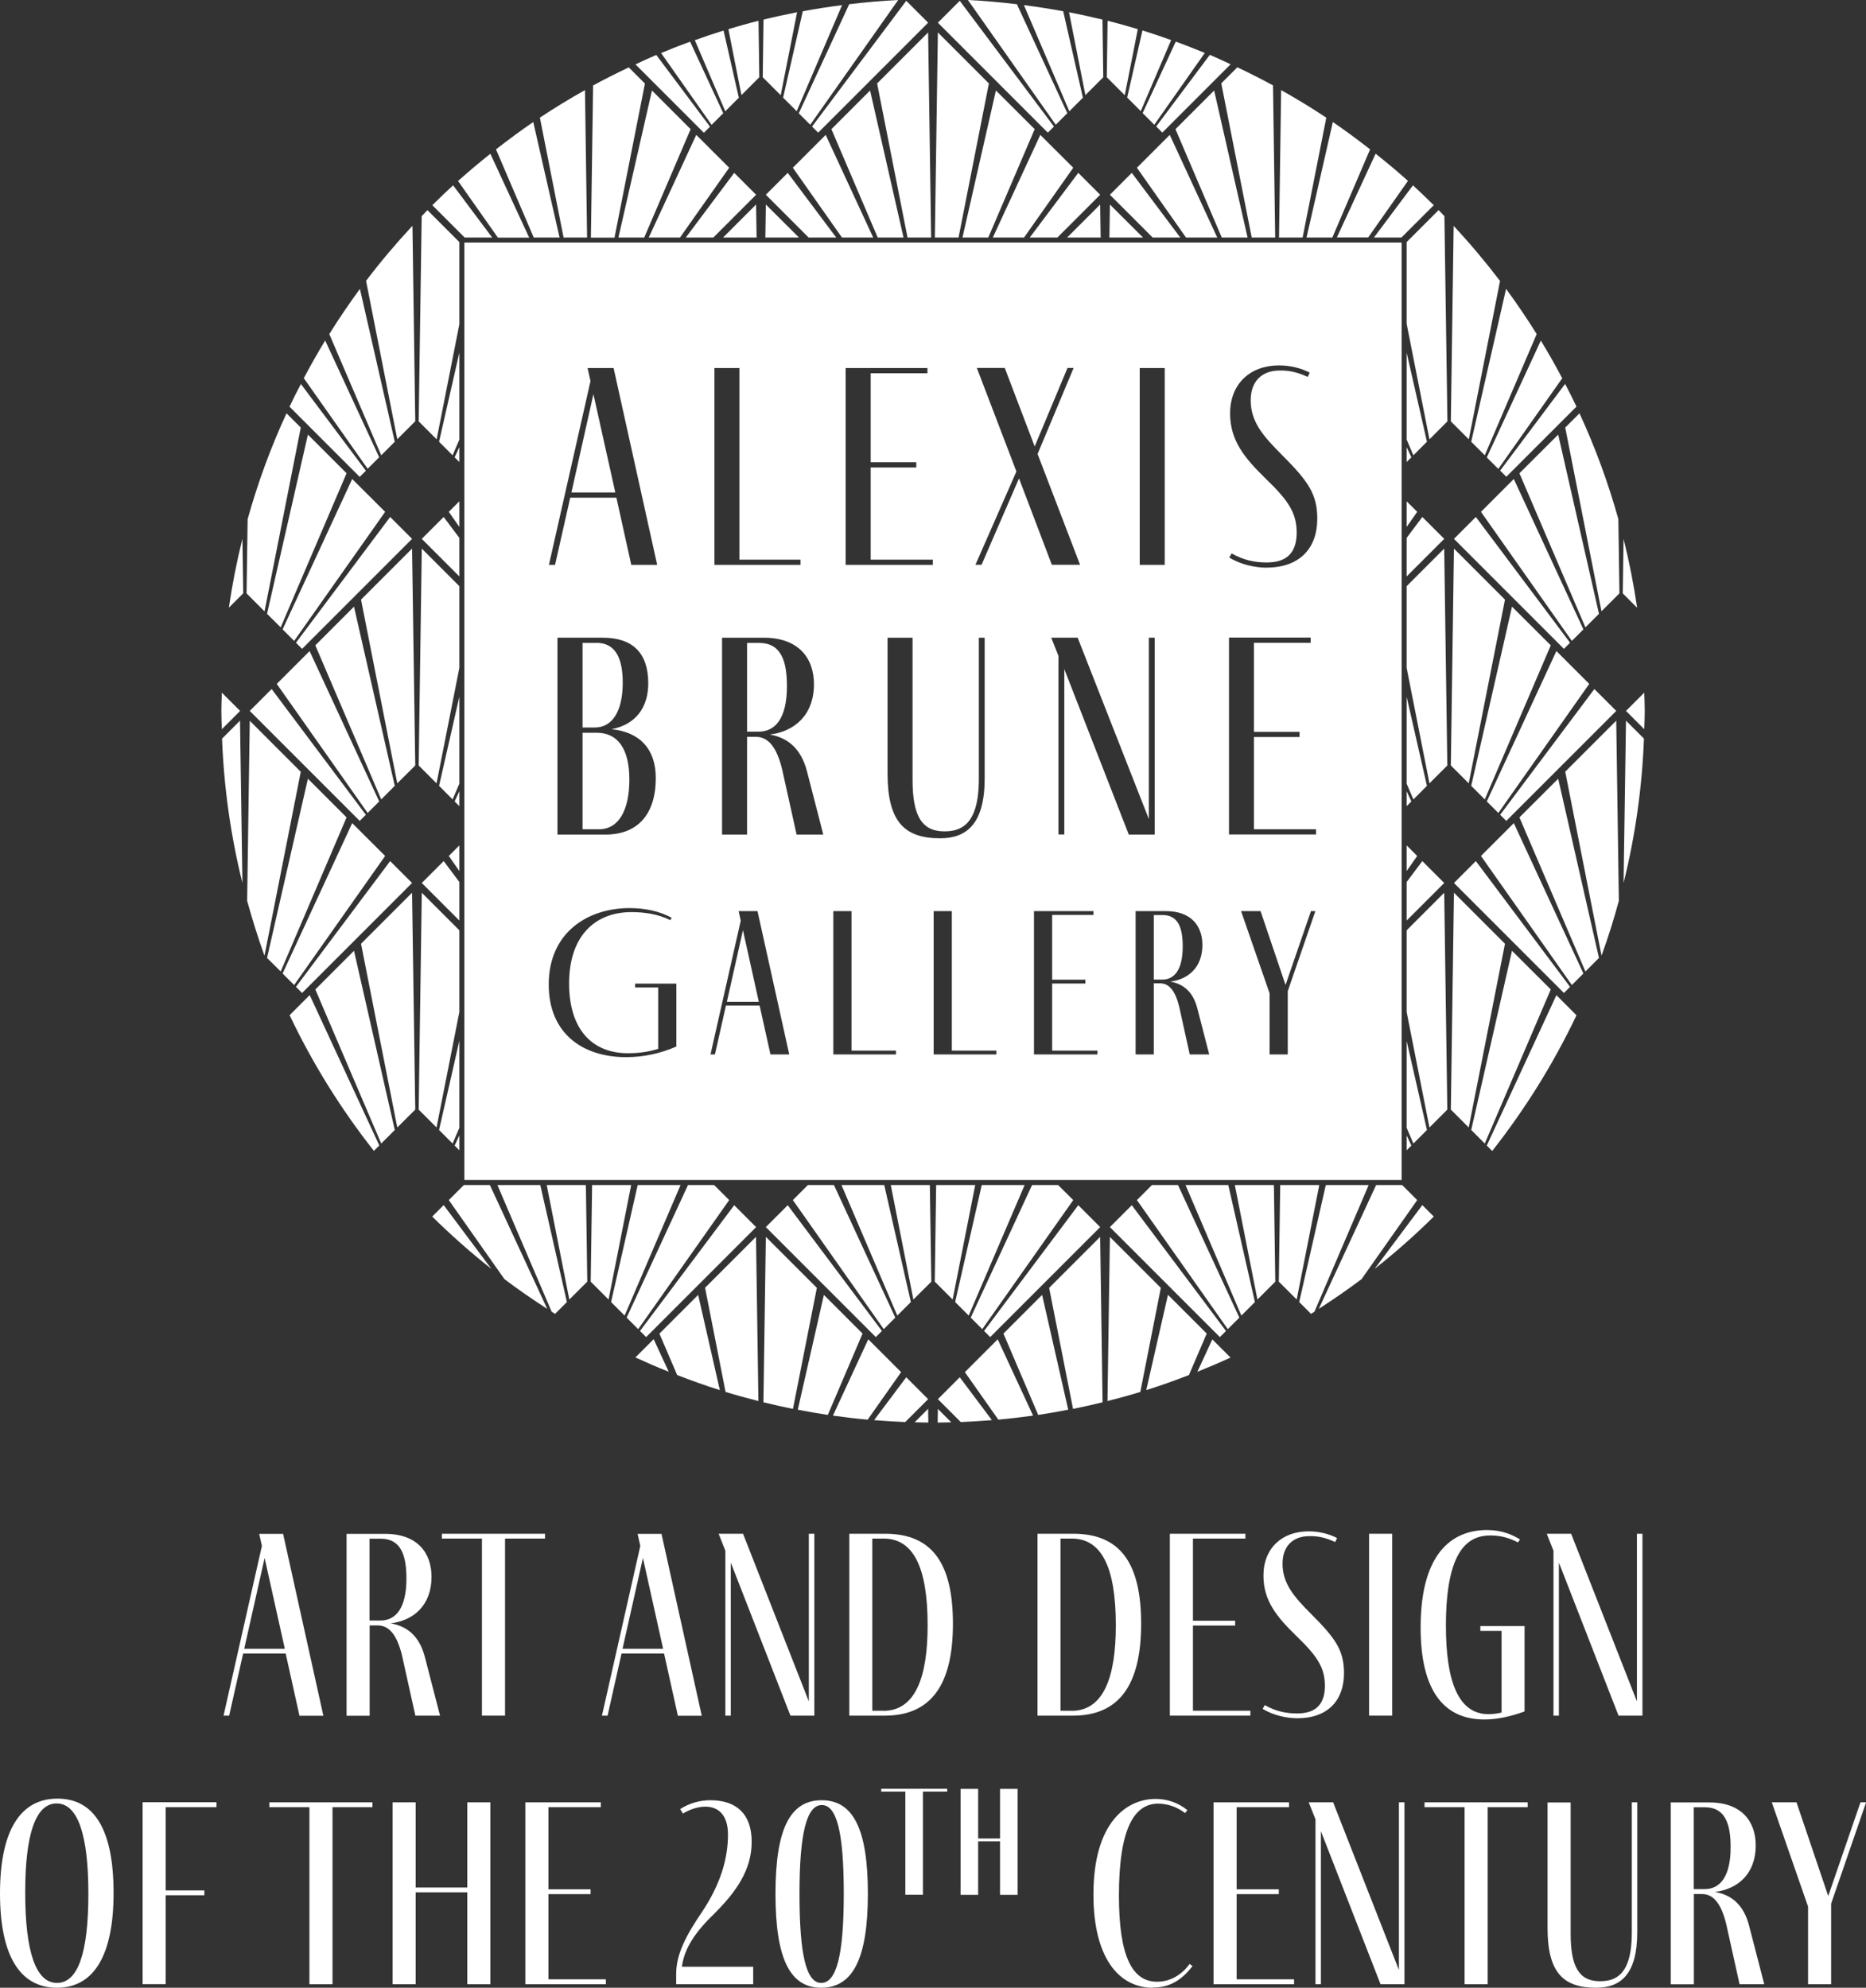 <?xml version="1.0" encoding="UTF-8"?> <svg xmlns="http://www.w3.org/2000/svg" id="Ebene_2" data-name="Ebene 2" viewBox="0 0 185.81 197.9"><rect x="0" y="0" width="185.81" height="197.9" fill="#333333" stroke="none"/><defs><style> .cls-1 { fill: #fff; } </style></defs><g id="Ebene_1-2" data-name="Ebene 1"><g><path class="cls-1" d="M136.23,23.65l3.97-5.64c-1.04-.94-2.12-1.83-3.22-2.71l-3.86,8.34h3.11Z"></path><polygon class="cls-1" points="113.82 23.65 110.52 20.36 110.47 23.65 113.82 23.65"></polygon><polygon class="cls-1" points="110.52 19.39 114.78 23.65 117.53 23.65 112.7 17.21 110.52 19.39"></polygon><polygon class="cls-1" points="64.6 23.65 67.71 23.65 72.61 16.7 69.33 13.43 64.6 23.65"></polygon><path class="cls-1" d="M114.94,12.42l5.03-7.15c-.95-.39-1.91-.77-2.89-1.13l-3.3,7.12,1.15,1.15Z"></path><path class="cls-1" d="M124.63,23.65h2.35l-.22-15.15c-1.16-.63-2.35-1.23-3.55-1.8l-1.6,1.6,3.03,15.34Z"></path><polygon class="cls-1" points="113.21 16.7 118.1 23.65 121.21 23.65 116.48 13.43 113.21 16.7"></polygon><path class="cls-1" d="M115.73,13.21l6.81-6.81c-.69-.32-1.37-.64-2.07-.94l-5.34,7.13.61.61Z"></path><path class="cls-1" d="M132.06,11.71c-1.46-.97-2.96-1.88-4.49-2.74l-.21,14.68h2.35l2.36-11.94Z"></path><path class="cls-1" d="M132.67,23.65l3.76-8.78c-1.21-.94-2.44-1.86-3.71-2.72l-2.62,11.5h2.57Z"></path><polygon class="cls-1" points="76.26 19.39 80.52 23.65 83.27 23.65 78.44 17.21 76.26 19.39"></polygon><polygon class="cls-1" points="89.97 23.65 86.64 9.01 82.79 12.86 87.4 23.65 89.97 23.65"></polygon><polygon class="cls-1" points="78.95 16.7 83.84 23.65 86.95 23.65 82.22 13.43 78.95 16.7"></polygon><polygon class="cls-1" points="95.84 23.65 98.41 23.65 103.03 12.86 99.17 9.01 95.84 23.65"></polygon><polygon class="cls-1" points="61.58 23.65 64.15 23.65 68.77 12.86 64.92 9.01 61.58 23.65"></polygon><polygon class="cls-1" points="98.86 23.65 101.97 23.65 106.87 16.7 103.59 13.43 98.86 23.65"></polygon><polygon class="cls-1" points="79.56 23.65 76.26 20.36 76.21 23.65 79.56 23.65"></polygon><polygon class="cls-1" points="109.6 23.65 109.55 20.36 106.26 23.65 109.6 23.65"></polygon><path class="cls-1" d="M52.69,23.65l-3.86-8.34c-1.1.87-2.17,1.77-3.22,2.71l3.97,5.64h3.11Z"></path><polygon class="cls-1" points="124.23 23.65 120.9 9.01 117.05 12.86 121.66 23.65 124.23 23.65"></polygon><path class="cls-1" d="M75.61,7.69l-.08-5.62c-1.01.25-2.01.54-3,.83l1.3,6.57,1.79-1.79Z"></path><path class="cls-1" d="M73.57,9.72l-1.52-6.68c-.96.3-1.92.62-2.86.96l3.03,7.08,1.35-1.35Z"></path><path class="cls-1" d="M79.36,1.22c-1.12.22-2.23.46-3.33.73l-.08,5.74,1.79,1.79,1.63-8.25Z"></path><path class="cls-1" d="M72.02,11.27l-3.3-7.12c-.97.35-1.93.73-2.89,1.13l5.03,7.15,1.15-1.15Z"></path><path class="cls-1" d="M58.46,23.65l-.21-14.68c-1.53.86-3.03,1.77-4.49,2.74l2.36,11.94h2.35Z"></path><path class="cls-1" d="M55.72,23.65l-2.62-11.5c-1.27.86-2.5,1.78-3.71,2.72l3.76,8.78h2.57Z"></path><path class="cls-1" d="M79.33,11.08l4.52-10.57c-1.32.17-2.62.37-3.91.61l-1.96,8.6,1.35,1.35Z"></path><path class="cls-1" d="M70.69,12.6l-5.34-7.13c-.7.3-1.39.62-2.07.94l6.81,6.81.61-.61Z"></path><path class="cls-1" d="M64.21,8.31l-1.6-1.6c-1.2.57-2.39,1.16-3.55,1.8l-.22,15.15h2.35l3.03-15.34Z"></path><path class="cls-1" d="M109.86,7.69l-.08-5.74c-1.1-.27-2.21-.51-3.33-.73l1.63,8.25,1.79-1.79Z"></path><path class="cls-1" d="M106.28,11.27L101.26.42c-1.61-.19-3.24-.34-4.88-.42l8.75,12.42,1.15-1.15Z"></path><path class="cls-1" d="M107.83,9.72l-1.96-8.6c-1.29-.24-2.6-.44-3.91-.61l4.52,10.57,1.35-1.35Z"></path><path class="cls-1" d="M113.59,11.07l3.03-7.08c-.95-.34-1.9-.66-2.86-.96l-1.52,6.68,1.35,1.35Z"></path><path class="cls-1" d="M113.29,2.9c-.99-.3-1.99-.58-3-.83l-.08,5.62,1.79,1.79,1.3-6.57Z"></path><polygon class="cls-1" points="81.47 13.21 92.42 2.26 90.24 .08 80.86 12.6 81.47 13.21"></polygon><polygon class="cls-1" points="87.34 8.31 90.37 23.65 92.72 23.65 92.42 3.23 87.34 8.31"></polygon><polygon class="cls-1" points="104.95 12.6 95.57 .08 93.39 2.26 104.34 13.21 104.95 12.6"></polygon><path class="cls-1" d="M80.68,12.42L89.44,0c-1.64.08-3.27.23-4.88.42l-5.02,10.86,1.15,1.15Z"></path><polygon class="cls-1" points="98.47 8.31 93.39 3.23 93.09 23.65 95.45 23.65 98.47 8.31"></polygon><polygon class="cls-1" points="102.54 23.65 105.29 23.65 109.55 19.39 107.37 17.21 102.54 23.65"></polygon><polygon class="cls-1" points="140.07 52.46 141.12 50.96 140.07 49.91 140.07 52.46"></polygon><polygon class="cls-1" points="140.07 46 140.54 45.53 140.07 44.52 140.07 46"></polygon><path class="cls-1" d="M139.55,23.65l3.22-3.22c-.68-.67-1.37-1.33-2.07-1.98l-3.89,5.2h2.74Z"></path><polygon class="cls-1" points="149.86 59.7 144.78 54.62 144.47 76.21 146.25 77.99 149.86 59.7"></polygon><polygon class="cls-1" points="140.07 91.65 143.81 87.91 141.63 85.73 140.07 87.81 140.07 91.65"></polygon><path class="cls-1" d="M149.36,27.96c-1.45-1.9-2.99-3.73-4.61-5.47l-.28,19.46,1.79,1.79,3.11-15.77Z"></path><polygon class="cls-1" points="140.07 57.39 143.81 53.65 141.63 51.47 140.07 53.55 140.07 57.39"></polygon><polygon class="cls-1" points="140.07 86.72 141.12 85.22 140.07 84.17 140.07 86.72"></polygon><polygon class="cls-1" points="140.07 80.26 140.54 79.79 140.07 78.78 140.07 80.26"></polygon><polygon class="cls-1" points="140.07 43.77 140.74 45.33 142.09 43.98 140.07 35.11 140.07 43.77"></polygon><path class="cls-1" d="M147.85,45.33l5.17-12.07c-.96-1.54-1.98-3.04-3.05-4.5l-3.47,15.22,1.35,1.35Z"></path><polygon class="cls-1" points="154.42 64.25 150.56 60.4 146.5 78.24 147.85 79.59 154.42 64.25"></polygon><polygon class="cls-1" points="155.73 98.86 156.34 98.25 146.96 85.73 144.78 87.91 155.73 98.86"></polygon><path class="cls-1" d="M149.2,46.68l6.36-9.02c-.67-1.27-1.38-2.53-2.13-3.75l-5.38,11.63,1.15,1.15Z"></path><polygon class="cls-1" points="144.78 53.65 155.73 64.6 156.34 63.99 146.96 51.47 144.78 53.65"></polygon><path class="cls-1" d="M149.99,47.47l6.99-6.99c-.36-.76-.74-1.51-1.13-2.26l-6.47,8.63.61.61Z"></path><polygon class="cls-1" points="75.34 23.65 75.29 20.36 72 23.65 75.34 23.65"></polygon><polygon class="cls-1" points="151.3 47.12 157.87 62.46 159.22 61.11 155.16 43.27 151.3 47.12"></polygon><polygon class="cls-1" points="158.25 68.09 154.98 64.82 148.05 79.79 149.2 80.94 158.25 68.09"></polygon><polygon class="cls-1" points="157.67 62.66 150.74 47.69 147.47 50.96 156.52 63.81 157.67 62.66"></polygon><polygon class="cls-1" points="160.94 70.78 158.76 68.6 149.38 81.12 149.99 81.73 160.94 70.78"></polygon><polygon class="cls-1" points="109.55 122.17 107.37 119.99 97.99 132.51 98.6 133.12 109.55 122.17"></polygon><polygon class="cls-1" points="89.15 131.18 83.04 117.98 80.45 117.98 78.95 119.48 88 132.33 89.15 131.18"></polygon><polygon class="cls-1" points="95.11 129.63 96.46 130.98 102.03 117.98 97.76 117.98 95.11 129.63"></polygon><polygon class="cls-1" points="106.87 119.48 105.36 117.98 102.77 117.98 96.66 131.18 97.81 132.33 106.87 119.48"></polygon><polygon class="cls-1" points="68.29 23.65 71.03 23.65 75.29 19.39 73.11 17.21 68.29 23.65"></polygon><polygon class="cls-1" points="64.34 133.12 75.29 122.17 73.11 119.99 63.73 132.51 64.34 133.12"></polygon><polygon class="cls-1" points="122.08 132.51 112.7 119.99 110.52 122.17 121.47 133.12 122.08 132.51"></polygon><polygon class="cls-1" points="76.26 122.17 87.21 133.12 87.82 132.51 78.44 119.99 76.26 122.17"></polygon><polygon class="cls-1" points="90.7 129.63 88.05 117.98 83.79 117.98 89.35 130.98 90.7 129.63"></polygon><path class="cls-1" d="M78.36,68.32c0-2.46-.55-4.31-2.78-4.31h-1.19v8.83h1.16c1.68,0,2.81-1.36,2.81-4.52Z"></path><polygon class="cls-1" points="140.07 114.52 140.54 114.05 140.07 113.04 140.07 114.52"></polygon><path class="cls-1" d="M139.57,24.15H46.24v93.33h93.33V24.15ZM113.49,36.64h2.49v19.6h-2.49v-19.6ZM84.22,36.64h8.13v.52h-5.65v8.86h4.54v.52h-4.54v9.18h6.19v.52h-8.68v-19.6ZM71.14,36.64h2.49v19.08h6.08v.52h-8.57v-19.6ZM58.52,36.64h2.58l4.34,19.6h-2.58l-1.48-6.69h-4.6l-1.51,6.69h-.61l4.14-18.3-.29-1.3ZM65.3,77.47c0,3.59-1.79,5.62-5.01,5.62h-4.78v-19.6h4.52c2.98,0,4.52,1.53,4.52,4.54,0,2.32-1.16,4.08-3.65,4.57,2.81.29,4.4,1.97,4.4,4.86ZM67.37,104.18c-1.5.67-3.22,1.07-5.02,1.07-4.34,0-7.71-2.36-7.71-7.23,0-5.18,3.88-7.61,8.05-7.61,1.5,0,3.01.3,4.19.97l-.13.23c-1.18-.59-2.55-.8-3.86-.8-3.73,0-6.22,2.47-6.22,7.1s2.34,6.95,5.86,6.95c1.2,0,2.19-.17,3.01-.44v-6.11h-2.3v-.38h4.11v6.24ZM76.72,104.98l-1.08-4.87h-3.35l-1.1,4.87h-.44l3.01-13.32-.21-.95h1.88l3.16,14.27h-1.88ZM79.32,83.08l-1.45-6.54c-.55-2.2-1.39-3.18-2.61-3.18h-.87v9.73h-2.49v-19.6h4.14c3.53,0,5.01,2.08,5.01,4.63,0,3.1-1.97,4.72-4.4,5.01,1.82.32,3.13,1.42,3.71,3.68l1.62,6.28h-2.66ZM89.22,104.98h-6.24v-14.27h1.81v13.89h4.43v.38ZM88.38,77.01v-13.52h2.49v14.16c0,3.59.93,5.12,3.16,5.12,1.62,0,3.44-.61,3.44-5.21v-14.07h.58v14.01c0,4.49-1.77,5.96-4.43,5.96-3.56,0-5.24-1.65-5.24-6.46ZM99.21,104.98h-6.24v-14.27h1.81v13.89h4.43v.38ZM97.74,56.23h-.61l4.08-9.29-3.94-10.31h2.78l2.98,7.82,3.27-7.82h.61l-3.59,8.57,4.23,11.03h-2.81l-3.27-8.6-3.73,8.6ZM109.28,104.98h-6.32v-14.27h5.92v.38h-4.11v6.45h3.31v.38h-3.31v6.68h4.51v.38ZM105.98,66.58v16.5h-.58v-17.77l-.72-1.82h2.63l7.09,18.06v-18.06h.58v19.6h-2.58l-6.43-16.5ZM118.47,104.98l-1.05-4.76c-.4-1.6-1.01-2.32-1.9-2.32h-.63v7.08h-1.81v-14.27h3.01c2.57,0,3.64,1.52,3.64,3.37,0,2.25-1.43,3.43-3.2,3.65,1.33.23,2.28,1.03,2.7,2.68l1.18,4.57h-1.94ZM128.23,98.66v6.32h-1.81v-6.09l-2.84-8.18h1.94l2.49,7.35,2.53-7.35h.44l-2.74,7.94ZM131.06,83.08h-8.68v-19.6h8.13v.52h-5.65v8.86h4.54v.52h-4.54v9.18h6.19v.52ZM126.14,56.52c-1.07,0-2.58-.29-3.73-1.01l.23-.41c1.22.69,2.37.9,3.47.9,1.77,0,2.98-.72,3.01-2.92,0-1.97-.75-3.18-3.1-5.44-2.11-2.06-3.53-3.79-3.53-6.48,0-2.98,2.03-4.78,4.86-4.78,1.13,0,2.17.26,3.07.72l-.2.43c-.93-.43-1.79-.67-2.81-.64-1.77,0-2.87,1.1-2.87,2.95,0,2.11,1.16,3.5,3.1,5.44,2.63,2.63,3.53,3.91,3.53,6.37,0,2.95-1.77,4.86-5.04,4.86Z"></path><polygon class="cls-1" points="59.09 39.24 56.9 49.03 61.27 49.03 59.09 39.24"></polygon><polygon class="cls-1" points="142.09 112.5 140.07 103.63 140.07 112.29 140.74 113.85 142.09 112.5"></polygon><path class="cls-1" d="M58.01,72.95v9.61h1.65c1.94,0,3.01-1.88,3.01-4.95s-1.16-4.66-3.27-4.66h-1.39Z"></path><path class="cls-1" d="M117.77,94.24c0-1.79-.4-3.14-2.02-3.14h-.86v6.43h.84c1.22,0,2.04-.99,2.04-3.29Z"></path><path class="cls-1" d="M59.37,64.01h-1.36v8.42h1.22c1.74,0,2.78-1.62,2.78-4.46,0-2.49-.75-3.97-2.63-3.97Z"></path><polygon class="cls-1" points="140.07 78.03 140.74 79.59 142.09 78.24 140.07 69.37 140.07 78.03"></polygon><polygon class="cls-1" points="72.38 99.74 75.56 99.74 73.98 92.61 72.38 99.74"></polygon><polygon class="cls-1" points="38.85 51.47 29.47 63.99 30.08 64.6 41.03 53.65 38.85 51.47"></polygon><path class="cls-1" d="M93.39,139.3l2.28,2.28c1.04-.04,2.07-.11,3.1-.19l-3.2-4.27-2.18,2.18Z"></path><path class="cls-1" d="M96.08,136.61l3.33,4.73c1.16-.11,2.32-.24,3.46-.4l-3.52-7.6-3.27,3.27Z"></path><path class="cls-1" d="M93.37,141.63c.45,0,.9-.02,1.35-.03l-1.33-1.33-.02,1.37Z"></path><path class="cls-1" d="M99.92,132.77l3.46,8.1c1.01-.15,2-.33,2.99-.52l-2.6-11.43-3.85,3.85Z"></path><polygon class="cls-1" points="97.11 117.98 93.22 117.98 93.08 127.6 94.86 129.38 97.11 117.98"></polygon><path class="cls-1" d="M116.3,128.92l-2.16,9.48c1.44-.45,2.85-.96,4.25-1.5l1.77-4.13-3.85-3.85Z"></path><path class="cls-1" d="M119.22,136.58c1.12-.45,2.22-.92,3.31-1.42l-1.81-1.81-1.5,3.24Z"></path><path class="cls-1" d="M104.47,128.22l2.38,12.05c.99-.2,1.97-.42,2.94-.66l-.24-16.47-5.08,5.08Z"></path><polygon class="cls-1" points="88.7 117.98 90.95 129.38 92.74 127.6 92.59 117.98 88.7 117.98"></polygon><path class="cls-1" d="M110.52,123.14l-.24,16.35c1.1-.28,2.19-.58,3.27-.91l2.04-10.36-5.08-5.08Z"></path><path class="cls-1" d="M82.04,128.92l-2.6,11.43c.99.19,1.99.37,2.99.52l3.46-8.1-3.85-3.85Z"></path><path class="cls-1" d="M63.28,135.15c1.09.5,2.19.98,3.31,1.42l-1.5-3.24-1.81,1.81Z"></path><path class="cls-1" d="M70.21,128.22l2.04,10.36c1.08.33,2.17.63,3.27.91l-.24-16.35-5.08,5.08Z"></path><path class="cls-1" d="M65.66,132.77l1.77,4.13c1.4.54,2.81,1.05,4.25,1.5l-2.16-9.48-3.85,3.85Z"></path><polygon class="cls-1" points="72.61 119.48 71.11 117.98 68.51 117.98 62.4 131.18 63.55 132.33 72.61 119.48"></polygon><path class="cls-1" d="M76.26,123.14l-.24,16.47c.97.24,1.95.46,2.94.66l2.38-12.05-5.08-5.08Z"></path><path class="cls-1" d="M90.24,137.12l-3.2,4.27c1.03.08,2.06.15,3.1.19l2.28-2.28-2.18-2.18Z"></path><path class="cls-1" d="M91.09,141.6c.45.01.9.03,1.35.03l-.02-1.37-1.33,1.33Z"></path><path class="cls-1" d="M86.46,133.34l-3.52,7.6c1.15.16,2.3.3,3.46.4l3.33-4.73-3.27-3.27Z"></path><polygon class="cls-1" points="114.71 117.98 113.21 119.48 122.26 132.33 123.41 131.18 117.3 117.98 114.71 117.98"></polygon><path class="cls-1" d="M161.67,53.65l-.08,5.43,1.43,1.43c-.34-2.32-.79-4.61-1.35-6.86Z"></path><polygon class="cls-1" points="151.3 81.38 157.87 96.72 159.22 95.37 155.16 77.53 151.3 81.38"></polygon><polygon class="cls-1" points="147.47 85.22 156.52 98.07 157.67 96.92 150.74 81.95 147.47 85.22"></polygon><polygon class="cls-1" points="118.05 117.98 123.61 130.98 124.96 129.63 122.31 117.98 118.05 117.98"></polygon><polygon class="cls-1" points="150.56 94.66 146.5 112.5 147.85 113.85 154.42 98.51 150.56 94.66"></polygon><path class="cls-1" d="M148.05,114.05l.54.54c3.27-4.16,6.1-8.68,8.39-13.51l-2-2-6.93,14.97Z"></path><path class="cls-1" d="M163.73,68.96l-1.82,1.82,1.82,1.82c.02-.61.05-1.21.05-1.82s-.03-1.21-.05-1.82Z"></path><path class="cls-1" d="M161.67,87.91c1.15-4.63,1.84-9.43,2.03-14.37l-1.79-1.79-.24,16.16Z"></path><path class="cls-1" d="M157.28,41.15l-1.42,1.42,3.61,18.29,1.79-1.79-.11-7.4c-1.02-3.63-2.31-7.15-3.87-10.52Z"></path><polygon class="cls-1" points="63.5 117.98 60.85 129.63 62.2 130.98 67.77 117.98 63.5 117.98"></polygon><path class="cls-1" d="M155.86,76.83l3.61,18.29.02-.02c.65-1.77,1.21-3.58,1.71-5.41l-.26-17.94-5.08,5.08Z"></path><path class="cls-1" d="M132.02,117.98l-2.65,11.65,1.18,1.18c.11-.07.23-.15.34-.22l5.4-12.61h-4.26Z"></path><path class="cls-1" d="M139.62,117.98h-2.59l-5.71,12.33c1.45-.94,2.88-1.92,4.26-2.96l5.54-7.87-1.5-1.5Z"></path><polygon class="cls-1" points="127.48 117.98 127.34 127.6 129.12 129.38 131.37 117.98 127.48 117.98"></polygon><path class="cls-1" d="M49.01,23.65l-3.89-5.2c-.7.64-1.39,1.3-2.07,1.98l3.22,3.22h2.74Z"></path><path class="cls-1" d="M136.88,126.33c2.06-1.63,4.03-3.36,5.89-5.21l-1.14-1.14-4.75,6.35Z"></path><path class="cls-1" d="M143.25,20.92l-3.18,3.18v8.14l2.27,11.5,1.79-1.79-.3-20.43c-.19-.2-.38-.4-.57-.6Z"></path><polygon class="cls-1" points="140.07 58.36 140.07 66.5 142.34 77.99 144.12 76.21 143.81 54.62 140.07 58.36"></polygon><polygon class="cls-1" points="140.07 92.62 140.07 100.76 142.34 112.25 144.12 110.47 143.81 88.88 140.07 92.62"></polygon><polygon class="cls-1" points="144.78 88.88 144.47 110.47 146.25 112.25 149.86 93.96 144.78 88.88"></polygon><polygon class="cls-1" points="122.96 117.98 125.21 129.38 126.99 127.6 126.85 117.98 122.96 117.98"></polygon><polygon class="cls-1" points="37.76 79.79 30.83 64.82 27.56 68.09 36.61 80.94 37.76 79.79"></polygon><path class="cls-1" d="M37.76,45.53l-5.38-11.63c-.75,1.23-1.45,2.48-2.13,3.75l6.36,9.02,1.15-1.15Z"></path><polygon class="cls-1" points="35.82 81.73 36.43 81.12 27.05 68.6 24.87 70.78 35.82 81.73"></polygon><path class="cls-1" d="M36.43,46.86l-6.47-8.63c-.39.75-.77,1.49-1.13,2.26l6.99,6.99.61-.61Z"></path><polygon class="cls-1" points="26.59 61.11 27.95 62.46 34.51 47.12 30.66 43.27 26.59 61.11"></polygon><polygon class="cls-1" points="38.35 50.96 35.07 47.69 28.14 62.66 29.29 63.81 38.35 50.96"></polygon><polygon class="cls-1" points="30.66 77.53 26.59 95.37 27.95 96.72 34.51 81.38 30.66 77.53"></polygon><path class="cls-1" d="M24.87,71.75l-.26,17.94c.51,1.83,1.07,3.64,1.71,5.42l.02.02,3.61-18.29-5.08-5.08Z"></path><polygon class="cls-1" points="30.08 98.86 41.03 87.91 38.85 85.73 29.47 98.25 30.08 98.86"></polygon><path class="cls-1" d="M29.95,42.57l-1.42-1.42c-1.56,3.37-2.85,6.89-3.87,10.53l-.11,7.4,1.79,1.79,3.61-18.29Z"></path><path class="cls-1" d="M22.11,73.54c.19,4.94.88,9.74,2.03,14.37l-.24-16.16-1.79,1.79Z"></path><path class="cls-1" d="M22.79,60.5l1.43-1.43-.08-5.43c-.56,2.25-1.01,4.53-1.35,6.86Z"></path><path class="cls-1" d="M22.09,68.96c-.02.61-.05,1.21-.05,1.82s.03,1.21.05,1.82l1.82-1.82-1.82-1.82Z"></path><polygon class="cls-1" points="45.74 84.17 44.69 85.22 45.74 86.72 45.74 84.17"></polygon><polygon class="cls-1" points="42 53.65 45.74 57.39 45.74 53.55 44.18 51.47 42 53.65"></polygon><polygon class="cls-1" points="45.74 44.52 45.27 45.53 45.74 46 45.74 44.52"></polygon><polygon class="cls-1" points="45.74 35.11 43.72 43.98 45.07 45.33 45.74 43.77 45.74 35.11"></polygon><polygon class="cls-1" points="45.74 66.5 45.74 58.36 42 54.62 41.69 76.21 43.47 77.99 45.74 66.5"></polygon><path class="cls-1" d="M45.74,32.24v-8.14l-3.18-3.18c-.19.2-.38.4-.57.6l-.3,20.43,1.79,1.79,2.27-11.5Z"></path><polygon class="cls-1" points="45.74 49.91 44.69 50.96 45.74 52.46 45.74 49.91"></polygon><polygon class="cls-1" points="42 87.91 45.74 91.65 45.74 87.81 44.18 85.73 42 87.91"></polygon><path class="cls-1" d="M39.31,43.98l-3.47-15.22c-1.07,1.46-2.09,2.96-3.05,4.5l5.17,12.07,1.35-1.35Z"></path><polygon class="cls-1" points="38.35 85.22 35.07 81.95 28.14 96.92 29.29 98.07 38.35 85.22"></polygon><polygon class="cls-1" points="45.74 69.37 43.72 78.24 45.07 79.59 45.74 78.03 45.74 69.37"></polygon><polygon class="cls-1" points="45.74 78.78 45.27 79.79 45.74 80.26 45.74 78.78"></polygon><polygon class="cls-1" points="31.4 64.25 37.96 79.59 39.31 78.24 35.25 60.4 31.4 64.25"></polygon><polygon class="cls-1" points="35.95 59.7 39.56 77.99 41.35 76.21 41.03 54.62 35.95 59.7"></polygon><polygon class="cls-1" points="45.74 103.62 43.72 112.5 45.07 113.85 45.74 112.29 45.74 103.62"></polygon><polygon class="cls-1" points="45.74 100.76 45.74 92.62 42 88.88 41.69 110.47 43.47 112.25 45.74 100.76"></polygon><polygon class="cls-1" points="58.96 117.98 58.82 127.6 60.6 129.38 62.85 117.98 58.96 117.98"></polygon><polygon class="cls-1" points="45.74 113.04 45.27 114.05 45.74 114.52 45.74 113.04"></polygon><polygon class="cls-1" points="35.95 93.96 39.56 112.25 41.35 110.47 41.03 88.88 35.95 93.96"></polygon><polygon class="cls-1" points="54.44 117.98 56.69 129.38 58.48 127.6 58.34 117.98 54.44 117.98"></polygon><path class="cls-1" d="M49.53,117.98l5.4,12.61c.11.07.23.15.34.22l1.18-1.18-2.65-11.65h-4.26Z"></path><path class="cls-1" d="M46.19,117.98l-1.5,1.5,5.54,7.87c1.38,1.04,2.8,2.02,4.26,2.96l-5.71-12.33h-2.59Z"></path><path class="cls-1" d="M43.04,121.12c1.86,1.84,3.83,3.58,5.89,5.21l-4.75-6.35-1.14,1.14Z"></path><path class="cls-1" d="M36.45,27.96l3.11,15.77,1.79-1.79-.28-19.46c-1.63,1.75-3.17,3.57-4.61,5.47Z"></path><path class="cls-1" d="M28.84,101.07c2.29,4.83,5.12,9.36,8.39,13.51l.54-.54-6.93-14.97-2,2Z"></path><polygon class="cls-1" points="31.4 98.51 37.96 113.85 39.31 112.5 35.25 94.66 31.4 98.51"></polygon></g><g><g><path class="cls-1" d="M28.46,164.63h-4.25l-1.39,6.18h-.56l3.82-16.9-.27-1.2h2.38l4.01,18.11h-2.38l-1.37-6.18ZM28.36,164.15l-2.01-9.04-2.03,9.04h4.04Z"></path><path class="cls-1" d="M43.82,170.81h-2.46l-1.34-6.04c-.51-2.03-1.28-2.94-2.41-2.94h-.8v8.99h-2.3v-18.11h3.83c3.26,0,4.63,1.93,4.63,4.28,0,2.86-1.82,4.36-4.07,4.63,1.69.29,2.89,1.31,3.42,3.4l1.5,5.8ZM36.81,161.34h1.07c1.55,0,2.59-1.26,2.59-4.17,0-2.27-.51-3.98-2.57-3.98h-1.1v8.16Z"></path><path class="cls-1" d="M54.27,152.7v.48h-3.98v17.63h-2.3v-17.63h-3.99v-.48h10.27Z"></path><path class="cls-1" d="M66.14,164.63h-4.25l-1.39,6.18h-.56l3.82-16.9-.27-1.2h2.38l4.01,18.11h-2.38l-1.37-6.18ZM66.03,164.15l-2.01-9.04-2.03,9.04h4.04Z"></path><path class="cls-1" d="M81.09,152.7v18.11h-2.38l-5.94-15.24v15.24h-.54v-16.42l-.67-1.69h2.43l6.55,16.69v-16.69h.54Z"></path><path class="cls-1" d="M88.15,152.7c4.71,0,6.74,3,6.74,8.96s-2.09,9.15-6.79,9.15h-3.53v-18.11h3.58ZM87.96,170.33c3.16,0,4.41-3.29,4.41-8.51,0-5.83-1.44-8.64-4.39-8.64h-1.12v17.14h1.1Z"></path><path class="cls-1" d="M106.89,152.7c4.71,0,6.74,3,6.74,8.96s-2.09,9.15-6.79,9.15h-3.53v-18.11h3.58ZM106.7,170.33c3.16,0,4.41-3.29,4.41-8.51,0-5.83-1.44-8.64-4.39-8.64h-1.12v17.14h1.1Z"></path><path class="cls-1" d="M124.51,170.81h-8.02v-18.11h7.52v.48h-5.22v8.18h4.2v.48h-4.2v8.48h5.72v.48Z"></path><path class="cls-1" d="M132.96,153.53c-.86-.4-1.66-.62-2.6-.59-1.63,0-2.65,1.02-2.65,2.73,0,1.95,1.07,3.24,2.86,5.03,2.43,2.43,3.26,3.61,3.26,5.88,0,2.73-1.63,4.49-4.65,4.49-.99,0-2.38-.27-3.45-.94l.21-.37c1.12.64,2.19.83,3.21.83,1.63,0,2.75-.67,2.78-2.7,0-1.82-.69-2.94-2.86-5.03-1.95-1.9-3.26-3.5-3.26-5.99,0-2.75,1.87-4.41,4.49-4.41,1.04,0,2.01.24,2.84.67l-.19.4Z"></path><path class="cls-1" d="M136.33,170.81v-18.11h2.3v18.11h-2.3Z"></path><path class="cls-1" d="M151.81,161.88v8.51c-1.39.51-2.73.8-4.01.8-3.99,0-6.34-2.81-6.34-9.15,0-7.89,3.53-9.71,6.61-9.71,1.52,0,2.54.48,3.29.94l-.21.29c-.72-.37-1.58-.69-2.73-.69-2.14,0-4.44,1.28-4.44,8.99,0,5.35,1.15,8.8,4.23,8.8.4,0,.86-.05,1.31-.16v-8.13h-2.11v-.48h4.41Z"></path><path class="cls-1" d="M163.55,152.7v18.11h-2.38l-5.94-15.24v15.24h-.54v-16.42l-.67-1.69h2.43l6.55,16.69v-16.69h.54Z"></path></g><g><path class="cls-1" d="M11.31,188.46c0,6.2-1.95,9.44-5.64,9.44s-5.67-3.21-5.67-9.39,1.98-9.44,5.72-9.44,5.59,3.21,5.59,9.39ZM2.51,188.43c0,5.91,1.07,8.99,3.16,8.99s3.13-2.97,3.13-8.88-1.07-8.99-3.16-8.99-3.13,3.05-3.13,8.88Z"></path><path class="cls-1" d="M21.56,179.92h-5.06v8.29h3.85v.48h-3.85v8.85h-2.3v-18.11h7.36v.48Z"></path><path class="cls-1" d="M37.09,179.44v.48h-3.98v17.63h-2.3v-17.63h-3.99v-.48h10.27Z"></path><path class="cls-1" d="M41.39,188.4v9.15h-2.3v-18.11h2.3v8.48h5.14v-8.48h2.3v18.11h-2.3v-9.15h-5.14Z"></path><path class="cls-1" d="M60.33,197.55h-8.02v-18.11h7.52v.48h-5.22v8.18h4.2v.48h-4.2v8.48h5.72v.48Z"></path><path class="cls-1" d="M75,195.81v1.74h-7.67v-1.02c0-2,1.02-3.9,2.59-6.2,1.77-2.67,2.57-5.19,2.57-7.68,0-1.98-.99-2.78-2.24-2.78-.72,0-1.5.24-2.25.69l-.27-.45c.91-.59,1.98-.88,3-.88,2.54,0,4.12,1.31,4.12,4.14s-1.58,5-3.66,7.09c-1.93,1.85-3.05,3.5-3.29,5.35h7.11Z"></path><path class="cls-1" d="M81.77,197.9c-3.13,0-4.55-2.94-4.55-9.36s1.44-9.31,4.6-9.31,4.6,2.91,4.6,9.31-1.47,9.36-4.65,9.36ZM81.77,197.42c1.52,0,2.25-2.75,2.25-8.88s-.7-8.83-2.19-8.83-2.22,2.76-2.22,8.83.67,8.88,2.17,8.88Z"></path><path class="cls-1" d="M94.32,178.09v.28h-2.42v10.27h-1.75v-10.27h-2.4v-.28h6.56Z"></path><path class="cls-1" d="M97.4,183.32v5.33h-1.75v-10.55h1.75v4.94h2.18v-4.94h1.75v10.55h-1.75v-5.33h-2.18Z"></path><path class="cls-1" d="M114.79,197.9c-3.37,0-5.91-2.97-5.91-9.28,0-7.27,3.37-9.52,6.18-9.52,1.18,0,2.27.38,3.18,1.12l-.24.29c-.8-.64-1.82-.94-2.67-.94-2.33,0-3.91,2.35-3.91,9.15,0,6.1,1.34,8.58,3.8,8.58,1.42,0,2.54-.8,3.24-1.77l.29.21c-1.07,1.37-2.22,2.14-3.96,2.14Z"></path><path class="cls-1" d="M128.86,197.55h-8.02v-18.11h7.52v.48h-5.22v8.18h4.2v.48h-4.2v8.48h5.72v.48Z"></path><path class="cls-1" d="M139.85,179.44v18.11h-2.38l-5.94-15.24v15.24h-.54v-16.42l-.67-1.69h2.43l6.55,16.69v-16.69h.54Z"></path><path class="cls-1" d="M152.12,179.44v.48h-3.98v17.63h-2.3v-17.63h-3.99v-.48h10.27Z"></path><path class="cls-1" d="M156.4,179.44v13.08c0,3.32.86,4.73,2.91,4.73,1.5,0,3.18-.56,3.18-4.81v-13h.54v12.95c0,4.14-1.63,5.51-4.09,5.51-3.29,0-4.84-1.52-4.84-5.96v-12.49h2.3Z"></path><path class="cls-1" d="M175.68,197.55h-2.46l-1.34-6.04c-.51-2.03-1.28-2.94-2.41-2.94h-.8v8.99h-2.3v-18.11h3.83c3.26,0,4.63,1.93,4.63,4.28,0,2.86-1.82,4.36-4.07,4.63,1.69.29,2.89,1.31,3.42,3.4l1.5,5.8ZM168.67,188.08h1.07c1.55,0,2.59-1.26,2.59-4.17,0-2.27-.51-3.98-2.57-3.98h-1.1v8.16Z"></path><path class="cls-1" d="M182.34,189.53v8.02h-2.3v-7.73l-3.61-10.38h2.46l3.16,9.33,3.21-9.33h.56l-3.48,10.08Z"></path></g></g></g></svg> 